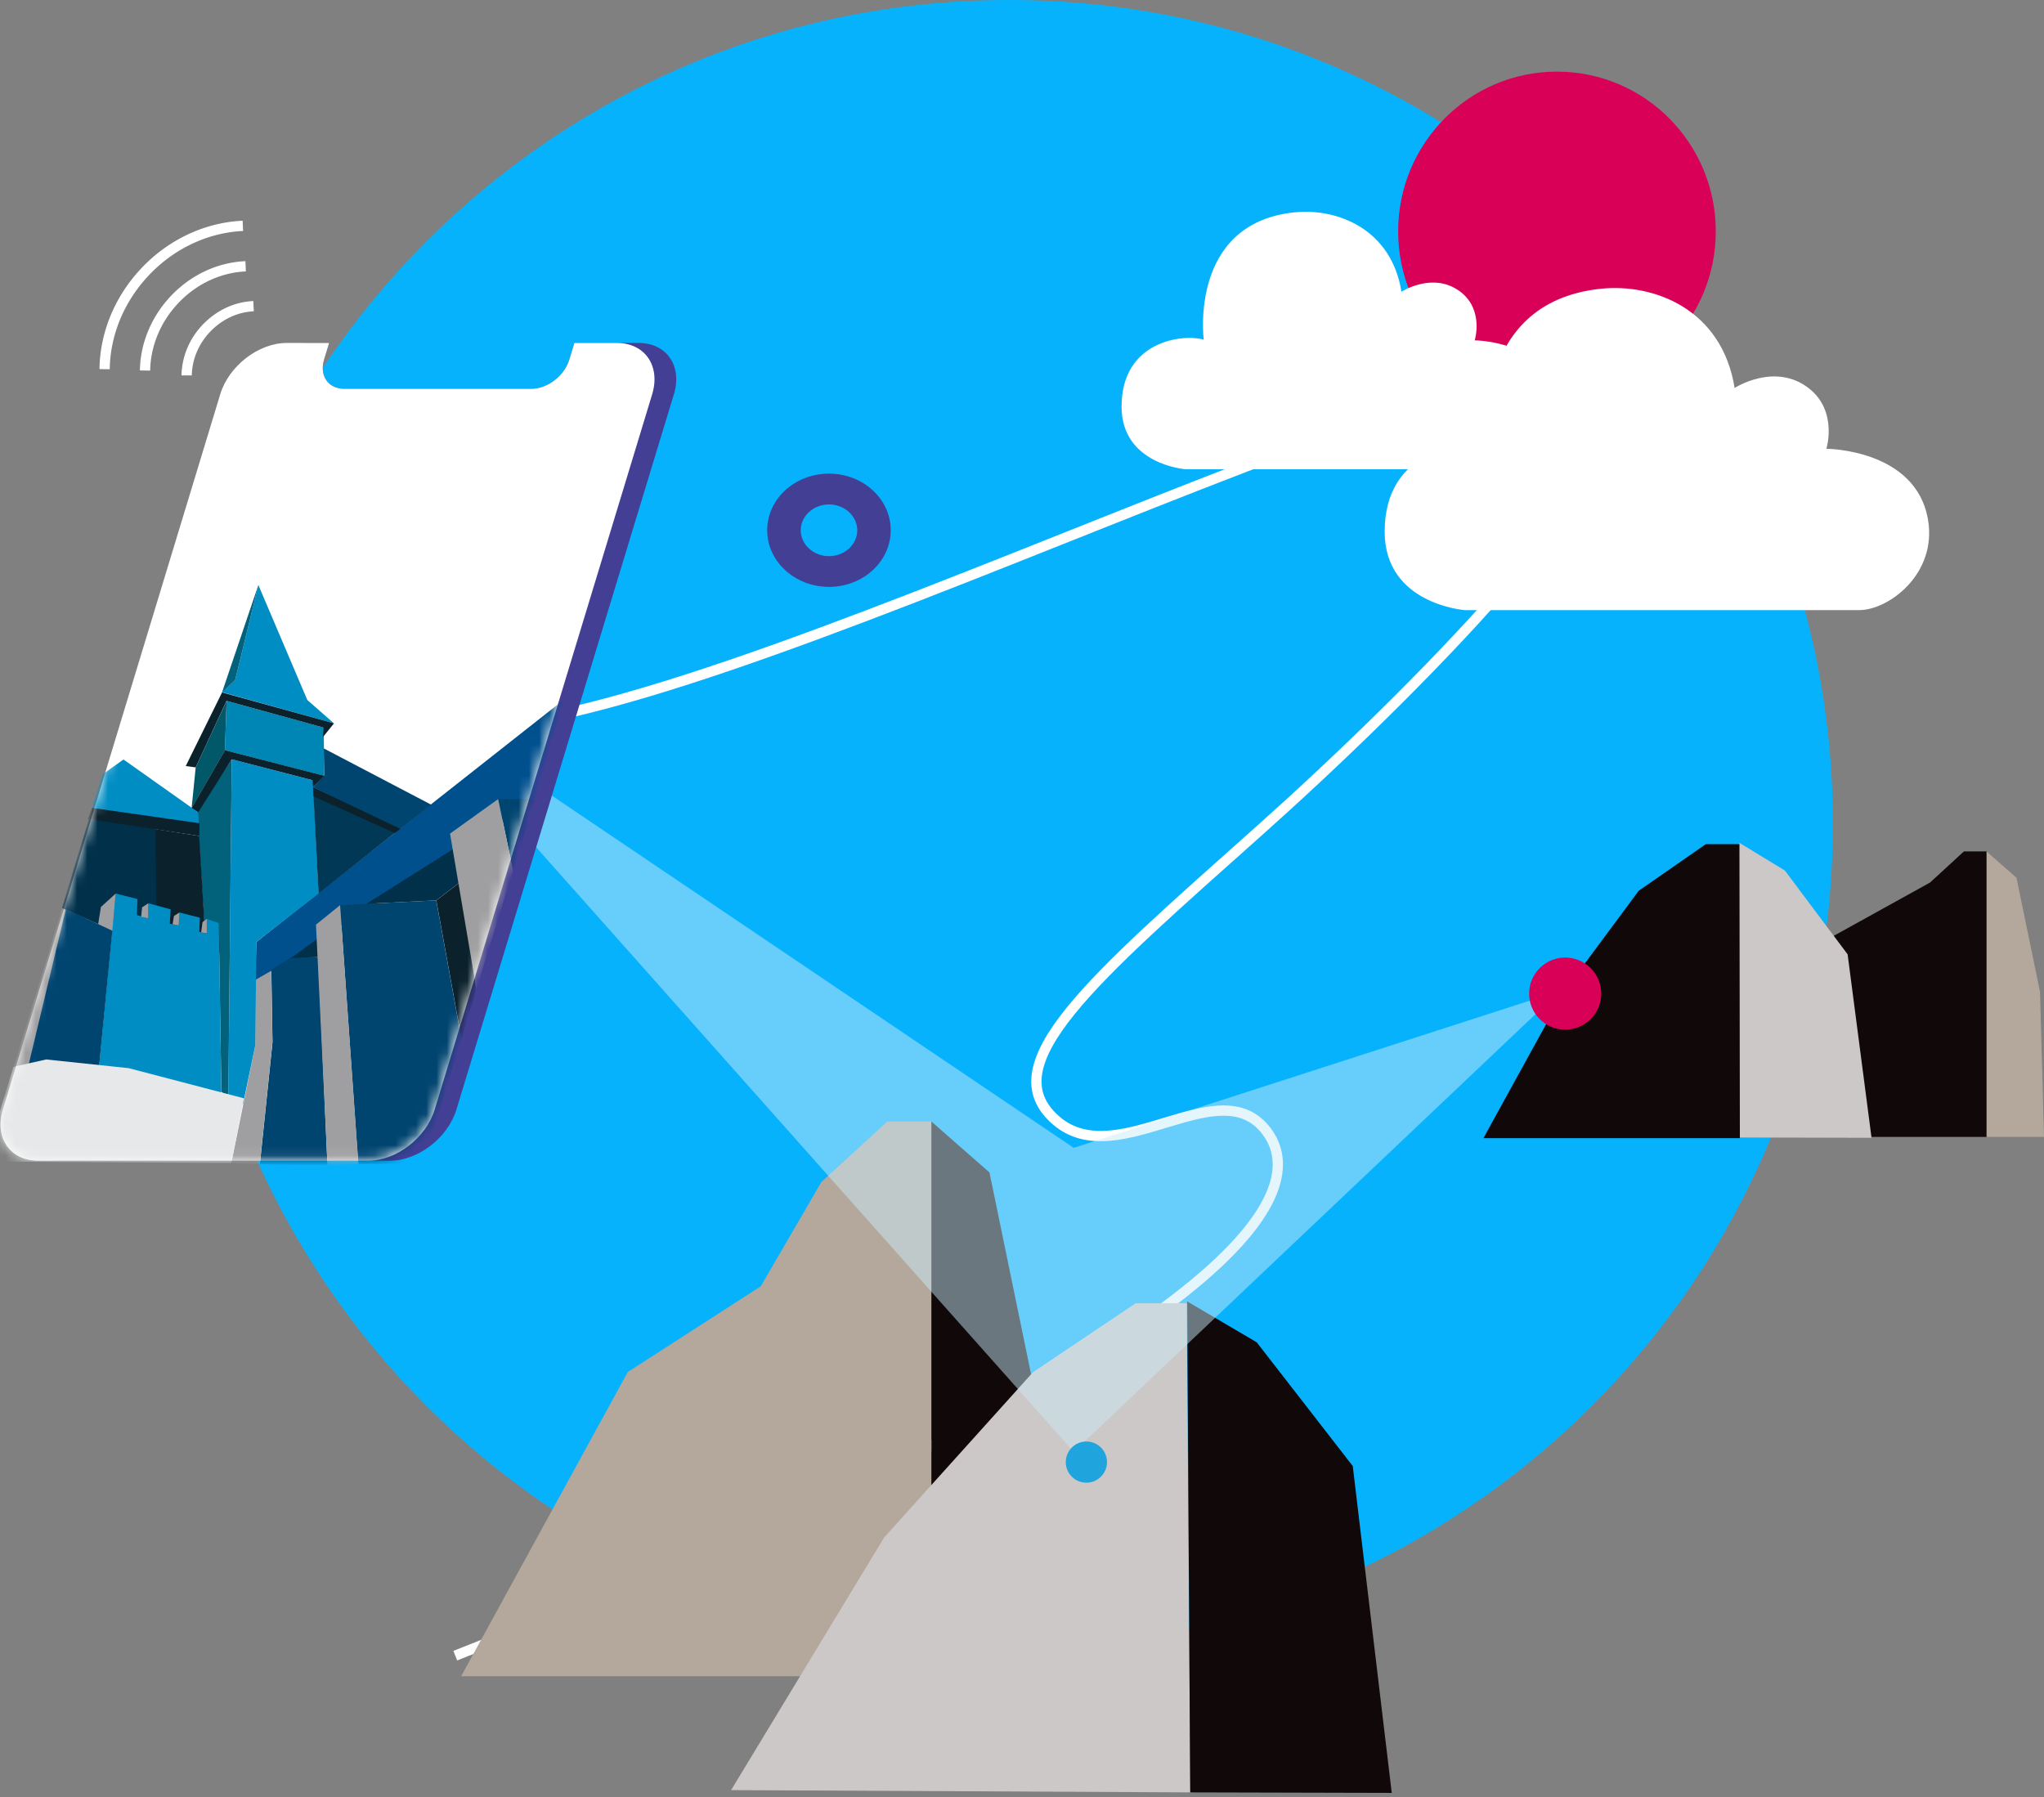 <svg xmlns="http://www.w3.org/2000/svg" width="199" height="175" fill="none" viewBox="0 0 199 175">
    <rect x="0" y="0" width="199" height="175" fill="#808080" stroke="none"/>
    <path fill="#07B2FD" d="M98.244 160.398c44.293 0 80.199-35.906 80.199-80.199S142.537 0 98.244 0s-80.2 35.906-80.2 80.2c0 44.292 35.907 80.198 80.2 80.198z"/>
    <path fill="#100809" d="M193.406 110.69H169.85l8.349-15.24-.27-4.002 9.974-5.52 3.305-3.035h2.207v27.797h-.009z"/>
    <path fill="#B4A89D" d="M193.406 82.9l2.912 2.56 2.296 11.114.386 14.116h-5.586V82.9h-.008z"/>
    <path fill="#100809" d="M169.39 110.813h-24.967l7.849-14.272 7.267-9.81 6.537-4.543h3.322v28.625h-.008z"/>
    <path fill="#CCC8C7" d="M169.349 82.064l4.421 2.69 6.111 8.162 2.329 17.864-12.82-.032-.041-28.684z"/>
    <path fill="#D90058" d="M151.583 38.076c8.538 0 15.461-6.964 15.461-15.552 0-8.587-6.923-15.55-15.461-15.55-8.539 0-15.461 6.963-15.461 15.55 0 8.588 6.922 15.552 15.461 15.552z"/>
    <path fill="#fff" d="M187.714 50.634c-1.149-6.915-9.9-6.94-9.9-6.94s1.148-3.69-1.739-5.913c-3.298-2.535-7.194-.008-7.194-.008-1.238-7.678-7.849-10.212-13.066-9.655-12.836 1.37-10.999 15.503-10.999 15.503-2.436-.739-10.007.082-10.007 8.145 0 7.078 7.801 7.636 7.801 7.636h38.411c2.87-.008 7.562-3.527 6.693-8.768z"/>
    <path fill="#fff" d="M151.493 38.691c-.919-5.528-7.916-5.553-7.916-5.553s.919-2.953-1.386-4.724c-2.641-2.026-5.749-.008-5.749-.008-.985-6.136-6.275-8.17-10.45-7.727-10.269 1.091-8.801 12.394-8.801 12.394-1.952-.59-7.997.065-7.997 6.512 0 5.66 6.242 6.103 6.242 6.103h30.725c2.28.008 6.029-2.806 5.332-6.997z"/>
    <path stroke="#fff" stroke-miterlimit="10" d="M44.325 161.201c77.442-30.64 83.006-44.981 79.21-50.739-4.458-6.765-14.604 3.878-20.699-1.358-6.28-5.396 3.362-13.594 19.774-28.232 14.409-12.847 37.387-35.82 34.477-42.653-4.974-11.67-88.868 34.246-113.29 32.538"/>
    <path fill="#B4A89D" d="M90.673 163.201H44.897l16.224-29.618 12.943-8.342 5.905-10.154 6.423-5.898h4.281v54.012z"/>
    <path fill="#100809" d="M90.673 109.189l5.66 4.962 4.454 21.605.754 27.445h-10.86v-54.012h-.008z"/>
    <path fill="#CCC8C7" d="M115.887 174.512l-44.71-.222 14.903-24.598 14.485-16.085 9.999-6.717h4.978l.345 47.622z"/>
    <path fill="#100809" d="M115.583 126.709l6.767 3.978 9.351 12.049 3.797 31.825-19.62-.05-.295-47.802z"/>
    <path fill="#CBEBFA" d="M44.617 73.966l59.917 67.385 47.349-44.875-47.349 15.283-58.636-39.58-1.281 1.787z" opacity=".49"/>
    <path fill="#D90058" d="M152.384 100.249a3.507 3.507 0 0 0 3.509-3.509 3.512 3.512 0 0 0-3.509-3.508 3.511 3.511 0 0 0-3.508 3.508 3.511 3.511 0 0 0 3.508 3.509z"/>
    <path fill="url(#a)" d="M105.769 144.359a2.009 2.009 0 0 0 2.005-2.005 2.008 2.008 0 0 0-2.005-2.005 2.008 2.008 0 0 0-2.005 2.005c0 1.102.898 2.005 2.005 2.005z"/>
    <path stroke="#fff" stroke-miterlimit="10" d="M18.174 36.55c0-.237.016-.475.05-.705.171-1.394.803-2.772 1.886-3.904 1.025-1.067 2.288-1.747 3.584-2.01a6.7 6.7 0 0 1 .992-.123m-10.564 6.267c.033-2.437 1.009-4.955 2.912-6.948 1.927-2.017 4.429-3.1 6.882-3.199M10.185 35.943c.041-3.354 1.386-6.807 4.003-9.547 2.649-2.772 6.094-4.257 9.457-4.405"/>
    <path fill="#423F95" d="M62.17 33.392h-6.25l-.492 1.624c-.475 1.567-2.124 2.839-3.683 2.839H33.512c-1.559 0-2.436-1.272-1.96-2.838l.492-1.625h-2.01c-2.731 0-5.627 2.231-6.463 4.98L2.393 108.032c-.837 2.747.705 4.978 3.436 4.978h32.145c2.731 0 5.627-2.231 6.463-4.978l21.178-69.662c.829-2.748-.713-4.979-3.444-4.979z"/>
    <path fill="#fff" d="M60.054 33.392H55.92l-.492 1.624c-.475 1.567-2.124 2.839-3.682 2.839H33.511c-1.558 0-2.436-1.272-1.96-2.838l.492-1.625H27.91c-2.732 0-5.627 2.231-6.463 4.98L.276 108.032c-.837 2.747.705 4.978 3.436 4.978h32.145c2.731 0 5.627-2.231 6.463-4.978L63.5 38.371c.82-2.748-.713-4.979-3.445-4.979z"/>
    <mask id="b" width="64" height="80" x="0" y="33" maskUnits="userSpaceOnUse">
        <path fill="#fff" d="M60.005 33.335h-4.134l-.492 1.624c-.475 1.567-2.124 2.838-3.682 2.838H33.463c-1.558 0-2.436-1.271-1.96-2.838l.492-1.624H27.86c-2.731 0-5.627 2.231-6.463 4.979L.228 107.975c-.837 2.748.705 4.979 3.436 4.979H35.81c2.731 0 5.627-2.231 6.463-4.979L63.45 38.314c.829-2.756-.713-4.979-3.445-4.979z"/>
    </mask>
    <g mask="url(#b)">
        <path fill="#9F9FA1" d="M1.351 103.792l1.714.534L6.83 88.594l-.755-.246-4.724 15.444z"/>
        <path fill="#00508E" d="M24.957 91.71l29.897-23.556-2.789 9.645L24.86 95.615l.098-3.905z"/>
        <path fill="#004470" d="M33.102 88.118l9.367-.451 2.452 13.46-3.69 12.188-6.35.025-1.779-25.222zM48.497 77.8h3.568l-2.116 6.955-1.452-6.956zM30.986 93.17l-2.453-.09-2.116 1.337.115 7.054-1.23 11.893 6.578.115-.894-20.309z"/>
        <path fill="#00304A" d="M35.67 87.995l8.702-5.488.443 3.363-2.346 1.797-6.8.328zM28.328 93.277l2.765-2.018-.115 1.911-2.65.107z"/>
        <path fill="#9F9FA1" d="M30.764 90.029l2.346-1.903 1.788 25.23-3.01.123-1.124-23.45zM24.859 95.41l1.55-.894.115 6.955-1.23 11.893-2.773-.123 2.33-11.434.008-6.398z"/>
        <path fill="#008DC3" d="M22.226 107.024l.336-33.096 7.915 2.05.542 11.016-6.054 4.708-.114 10.097-1.198 5.725-1.427-.5z"/>
        <path fill="#0B222D" d="M42.477 87.666l2.346-1.796 1.559 10.433-1.452 4.823-2.453-13.46z"/>
        <path fill="#9F9FA1" d="M43.814 81.162l4.684-3.363 1.451 6.956-3.568 11.557-2.567-15.15z"/>
        <path fill="#003856" d="M30.477 76.643l8.596 3.953-8.063 6.398-.533-10.351z"/>
        <path fill="#004470" d="M31.51 72.862l10.475 5.487-3.01 2.354-8.498-4.052 1.09-1.181-.056-2.608zM21.307 89.438l.009.451.246 16.38"/>
        <path fill="#02627C" d="M19.199 79.005l3.363-5.069-.336 33.096-.673-.755-.254-16.232-1.42-.172-.68-10.868z"/>
        <path fill="#008DC3" d="M21.61 67.39l1.288-1.18 2.256-9.252 4.765 11.196 2.592 2.272-10.9-3.035z"/>
        <path fill="#0086B4" d="M22.062 68.236l-.164 4.814 9.67 2.486-.049-4.692-9.457-2.608z"/>
        <path fill="#02627C" d="M25.154 56.958l-2.256 9.252-1.28 1.197 3.536-10.45z"/>
        <path fill="#0B222D" d="M19.052 74.715l-.968-.13 3.535-7.17 10.9 3.01-1.09 1.354.082-.935-9.457-2.608-3.002 6.48z"/>
        <path fill="#005868" d="M19.052 74.715l3.01-6.48-.164 4.815-3.248 5.66.402-3.995z"/>
        <path fill="#0B222D" d="M18.642 78.701l.656.394 3.264-5.167 7.866 2.034.05.68 1.09-1.115-9.67-2.485-3.256 5.66zM10.833 87.256l.525-7.127 8.038 1.263.5 8.383 1.42.172.049 2.854-10.08-3.256-.452-2.289zM30.51 77.529l7.923 3.584.55-.402-8.498-4.052.025.87z"/>
        <path fill="#00304A" d="M8.66 79.743l6.479.632.115 12.115-9.22-4.077 2.625-8.67z"/>
        <path fill="#008DC3" d="M11.268 86.994l2.116.541-.058 1.559 1.116.312v-1.46l2.173.59-.082 1.403.862.164.057-1.263 2.01.508-.058 1.378.722.14v-1.403l1.181.418.246 16.577-12-1.739 1.714-17.725z"/>
        <path fill="#9F9FA1" d="M16.935 89.184l.525-.336-.057 1.263-.599-.123.131-.804zM19.716 89.783l.418-.32v1.403l-.55-.09.132-.993zM13.835 88.34l.607-.395v1.46l-.697-.147.09-.919zM9.824 88.306l1.444-1.312-.329 3.626-1.451-.222.336-2.091z"/>
        <path fill="#008DC3" d="M19.412 81.384l-.114-2.289-7.276-5.15-2.05 1.46L8.97 78.66l10.441 2.723z"/>
        <path fill="#0B222D" d="M19.42 80.153L8.97 78.66l-.41 1.083 10.852 1.649.009-1.239z"/>
        <path fill="#004470" d="M6.412 88.512l4.528 2.108-1.378 14.099-6.915-.476 3.765-15.731z"/>
        <path fill="#E6E8E9" d="M1.31 103.866l3.183-.714 8.03.845 11.228 2.937-1.23 6.307-24.024-.156 2.813-9.219z"/>
    </g>
    <path fill="#423F95" d="M80.71 57.142c-3.319 0-6.019-2.475-6.019-5.514s2.7-5.514 6.02-5.514c3.319 0 6.01 2.468 6.01 5.514 0 3.039-2.7 5.514-6.01 5.514zm0-8.028c-1.513 0-2.751 1.128-2.751 2.514s1.23 2.522 2.752 2.522c1.513 0 2.751-1.128 2.751-2.522-.008-1.386-1.238-2.514-2.751-2.514z"/>
    <defs>
        <linearGradient id="a" x1="103.762" x2="107.771" y1="142.351" y2="142.351" gradientUnits="userSpaceOnUse">
            <stop offset=".857" stop-color="#20A4DE"/>
            <stop offset=".974" stop-color="#20A4DE"/>
        </linearGradient>
    </defs>
</svg>

